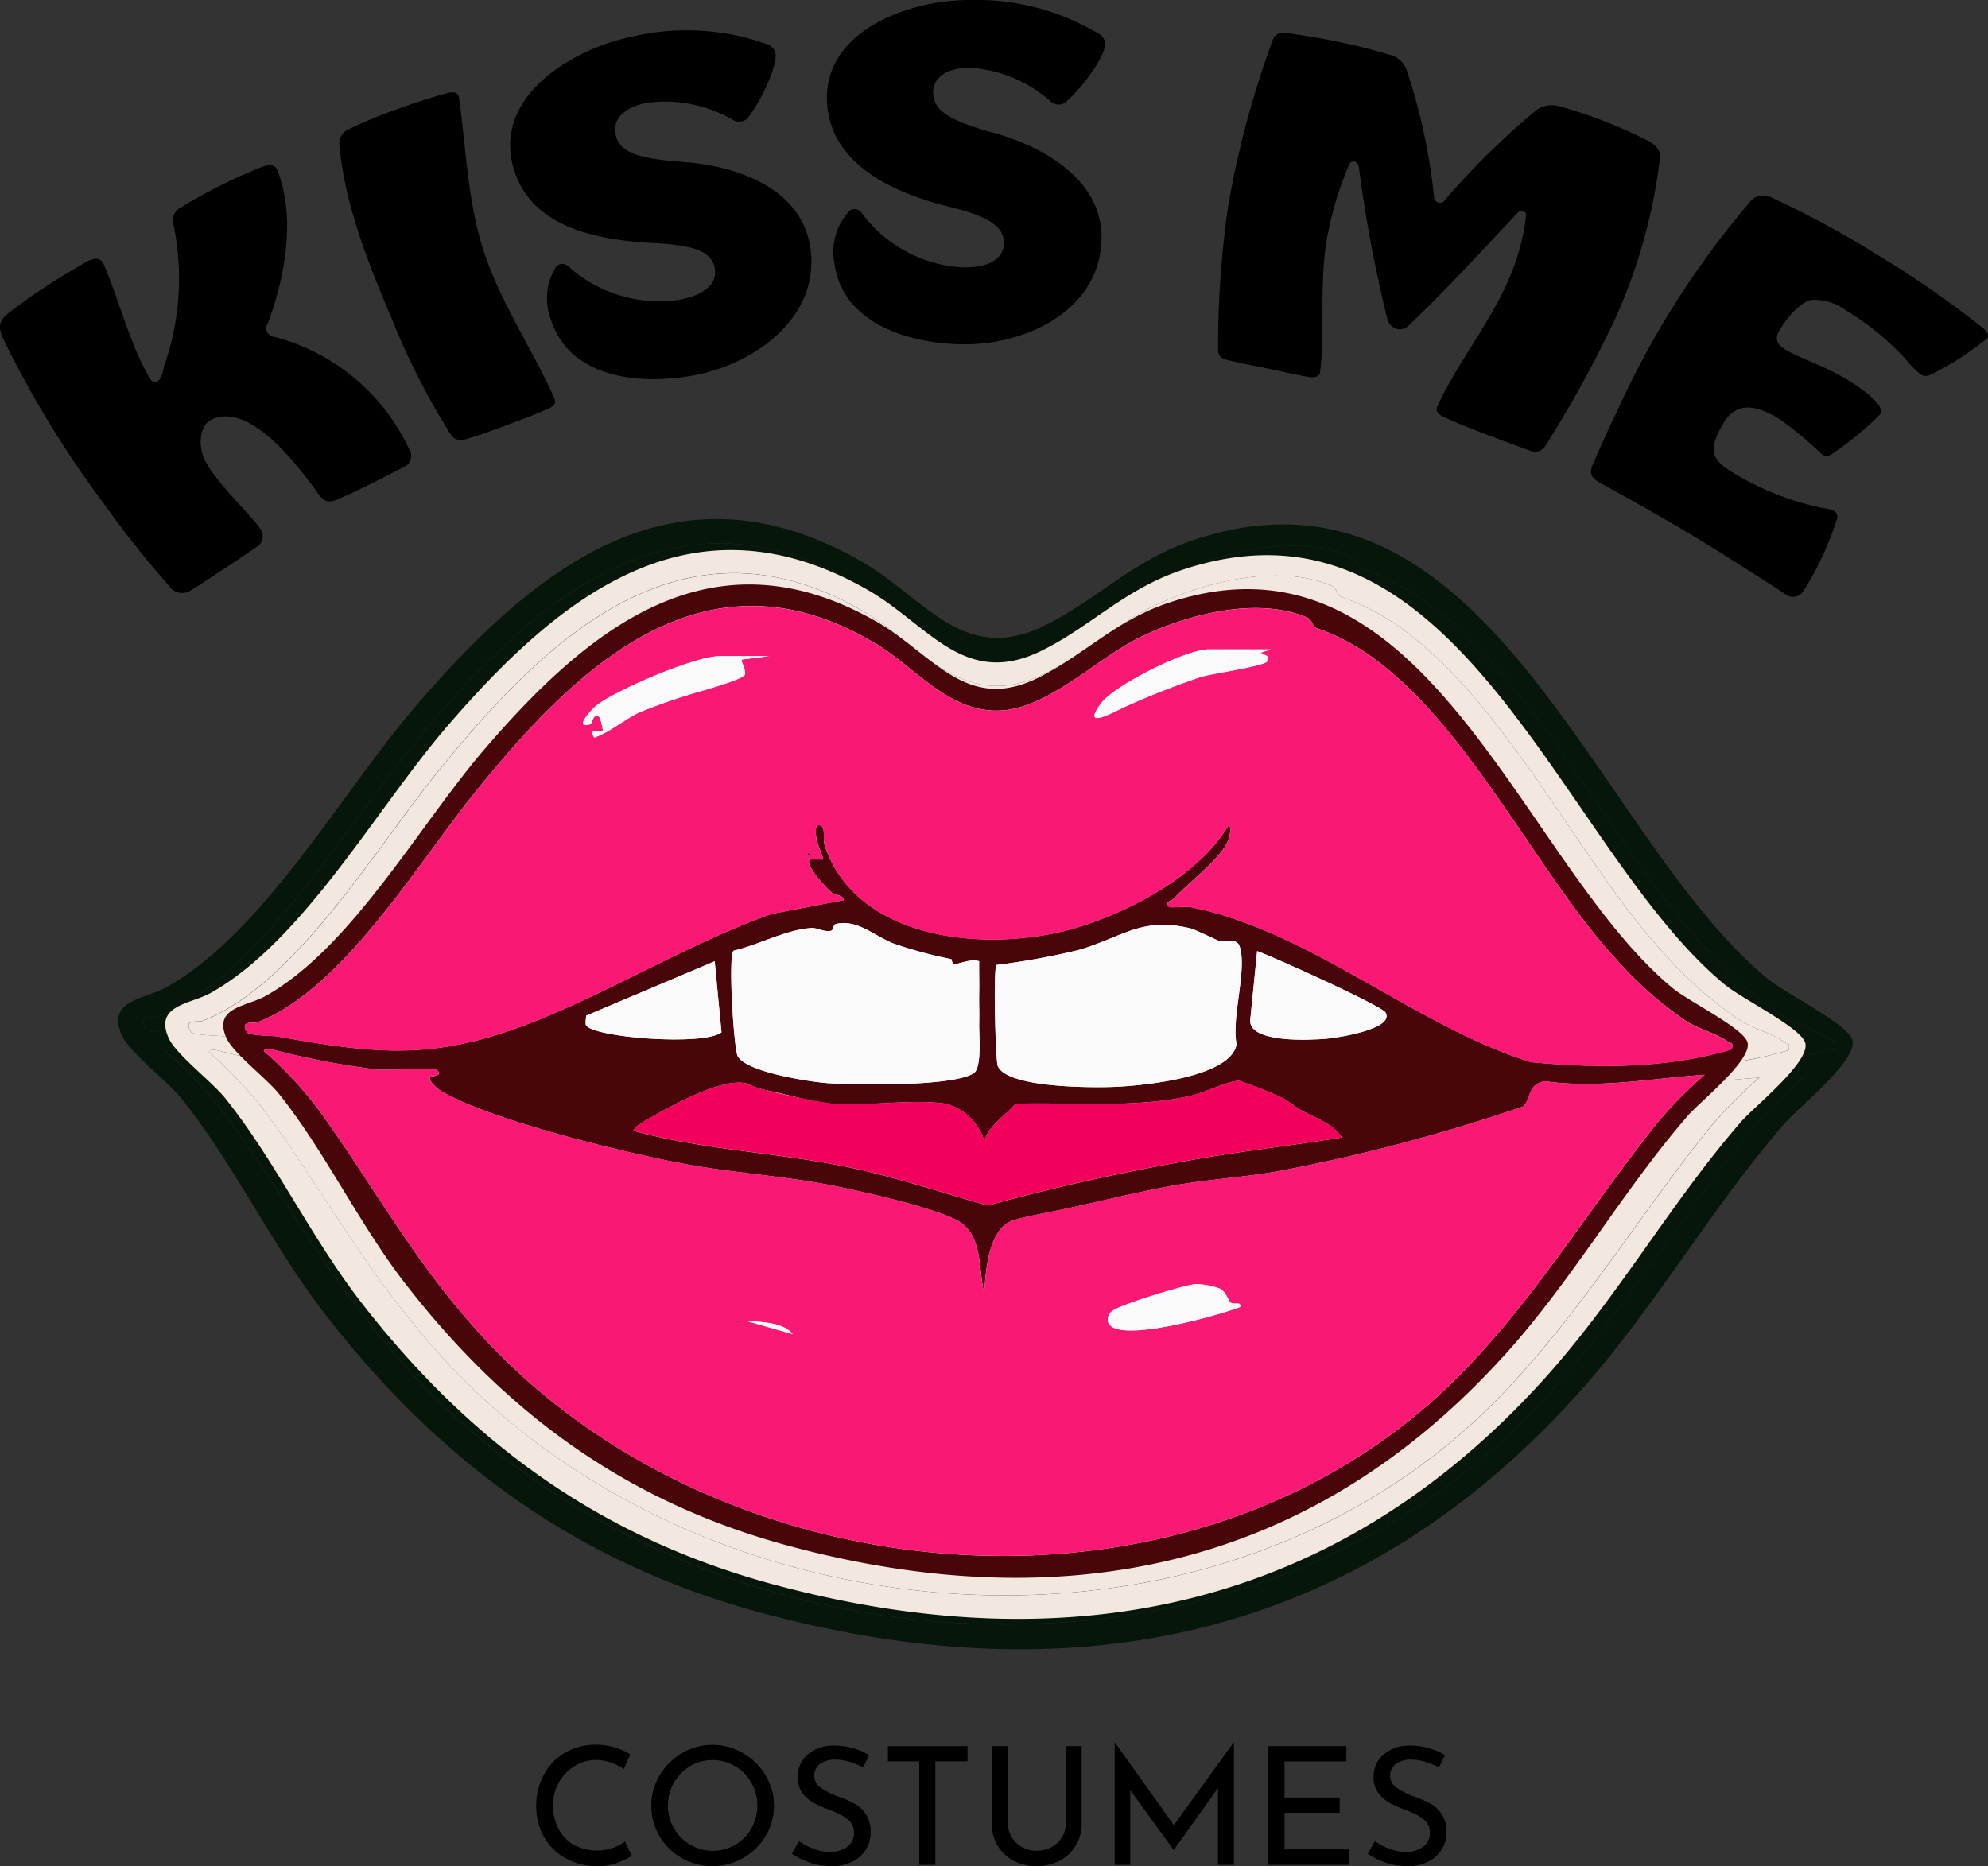 <svg viewBox="0 0 153.098 143.74" height="143.74" width="153.098" xmlns="http://www.w3.org/2000/svg">
  <rect x="0" y="0" width="153.098" height="143.74" fill="#333333" stroke="none"/>
  <g transform="translate(0.01 0.001)" data-name="Layer 1" id="Layer_1">
    <g transform="translate(-0.01 -0.001)" data-name="Group 690" id="Group_690">
      <g transform="translate(9.096 39.977)" data-name="Group 687" id="Group_687">
        <g data-name="Group 680" id="Group_680">
          <path fill="#07160a" transform="translate(-31.157 -136.976)" d="M143.325,204.628c-16.872,18.591-38.475,23.083-62.564,16.615-14.137-3.794-24.819-11.581-33.691-23.053-4.013-5.189-7.1-11.7-11.044-16.586-1.1-1.36-4.022-3.564-4.6-4.9-1.17-2.7,1.792-2.72,3.493-3.683,7.495-4.244,13.416-14.949,19.116-21.585,9.161-10.664,19.945-19.452,34.357-11.2,4.9,2.808,7.827,8.011,14.073,4.967,4.028-1.961,6.812-5.037,11.511-6.61,22.627-7.571,30.776,22.691,44.189,33.773,1.4,1.159,6.214,3.511,6.552,4.751.42,1.547-4.141,5.172-5.215,6.406-5.744,6.6-10.11,14.426-16.174,21.11ZM88.372,142.186c-15.007-9.077-26.363,2.087-35.235,13.116-4.967,6.176-11.525,17.17-18.95,20.027-.359.137-1.611-.2-.943.884.193.312,2.215.289,2.743.382,8.834,1.585,13.88,2.1,22.54-1.363,6.929-2.767,13.7-6.894,20.672-9.386l6.319-1.205c-.006-.473-.671-.374-1.089-.7-.438-.347-2.338-2.419-1.882-2.857h1.188c-.266-1.042-.835-1.8-.592-2.971.969-.233.479,1.019.738,1.786,2.927,8.63,15.019,9.412,22.481,7.025,4.687-1.5,10.343-4.573,12.874-8.814.339.009.093.951.009,1.2-.552,1.637-3.572,3.832-4.871,5.283-.067.076-.849.233-.336.648.117.093,1.445-.076,1.915.018,10.463,2.084,19.65,10.428,29.8,13.58,5.887.56,11.9.569,17.6-1.124.161-.668-.1-.482-.371-.677-.893-.657-2.51-1.106-3.54-1.728a32.044,32.044,0,0,1-6.2-5.461c-7.918-8.478-15.019-25.263-26.235-29.025-.432-.143-.412-.75-.852-.94-4.4-1.894-10.632-.257-14.75,1.774-3.689,1.818-7.889,6.123-12.059,6.365-4.532.266-7.486-3.733-10.971-5.837ZM94.945,169.8a37.575,37.575,0,0,1-5.049-1.366c-1.649-.645-3.216-2.168-5.067-1.7-.228.058-.19.546-.4.592-.622.134-1.22-.277-1.731-.242-2.241.152-4.611,1.474-6.8,1.988-.5.35-.026,8.035.318,9.173.6,1.468,6.438,2.338,7.976,2.443,2.475.169,10.874.295,12.722-.864.765-.482.473-3.368.5-4.328.029-1.252-.018-1.6,0-2.668.018-.943-.015-1.891,0-2.834-.765-.248-1.675.239-2.247.26-.134.006-.12-.426-.21-.447Zm21.072-2.662c-4.4-1.1-6.056.759-9.935,1.877a65,65,0,0,1-7.162,1.3c-.289.339-.088,8.414.12,8.875.864,1.923,8.411,1.894,10.4,1.8,2.393-.114,10.063-.846,10.515-3.744-.461-2.306.94-6.532.274-8.557-.257-.779-1.246-.353-1.824-.5-.14-.035-2.084-.981-2.393-1.057Zm16.995,7.343c-.333-.581-9.815-4.871-11.248-5.382l-.613,6.106c-.009,1.97,5.3,1.7,6.663,1.579.911-.082,6.044-.832,5.2-2.3ZM74.226,170l-11.271,4.775c0,.248-.09.7,0,.846.686,1.071,10.323,1.827,11.864.61ZM49.865,179.5c-.2-.169-4.349.064-5.192-.006a71.734,71.734,0,0,1-8.989-1.7c-.26-.058-.876-.242-.966.076a33.073,33.073,0,0,1,4.929,5.315c4.848,6.753,8.125,12.961,13.913,19.37,20.316,22.5,59.205,26.766,82.813,6.634,7.746-6.6,13.043-15.491,19.265-23.514a34.985,34.985,0,0,1,5.338-5.726c-4.664.306-9.252,1.229-13.986.563-1.57.2-1.3,1.809-1.955,2.218a156.383,156.383,0,0,1-21.378,5.656c-3.085.552-6.307.73-9.4,1.3-3.672.671-7.737,1.731-11,2.358-.709.137-2.3.47-2.9.671-2.177.727-2.4,4.565-2.513,6.4-.549-2.183-.082-5.236-2.46-6.456-2.168-1.109-8.119-2.46-10.691-2.974-4.36-.873-8.84-1.124-13.209-1.941-5.192-.972-16.9-3.8-21.244-6.371-.353-.21-1.17-.934-.943-1.255.029-.041,1.22-.053.566-.61Zm74.16,2.5a39.256,39.256,0,0,0-3.838-1.523c-.951,0-3.117,1.071-4.293,1.328-5.032,1.092-10.189.543-15.313.677-.913,1.083-2.332,1.888-2.735,3.263a4.868,4.868,0,0,0-3.289-3.251c-2.939-.464-6.961.231-10.078-.023a57.741,57.741,0,0,1-5.674-1.164,8,8,0,0,1-1.812-.61c-2.125-.514-6.514,1.923-8.475,3.05-.409.233-1.24.674-1.421,1.1,6.009,1.655,12.3,1.891,18.428,3.111,4.279.852,8.435,2.259,12.623,3.441,6.091-1.675,12.091-2.977,18.495-4.092,4.153-.724,8.385-1.191,12.544-1.868-.9-1.293-2.309-1.687-3.613-2.411-.35-.193-1.226-.876-1.553-1.03Z" data-name="Path 258" id="Path_258"></path>
          <path fill="#07160a" transform="translate(-39.813 -235.754)" d="M58.521,278.281c.654.557-.537.572-.566.61-.228.324.59,1.048.943,1.255,4.34,2.568,16.052,5.4,21.244,6.371,4.369.82,8.849,1.068,13.209,1.941,2.574.517,8.522,1.865,10.691,2.974,2.379,1.217,1.912,4.27,2.46,6.456.111-1.839.336-5.677,2.513-6.4.6-.2,2.195-.534,2.9-.671,3.263-.63,7.328-1.687,11-2.358,3.094-.566,6.316-.741,9.4-1.3A155.972,155.972,0,0,0,153.7,281.5c.654-.409.382-2.02,1.955-2.218,4.734.665,9.319-.257,13.986-.563a34.86,34.86,0,0,0-5.338,5.726c-6.222,8.023-11.519,16.91-19.265,23.515-23.608,20.132-62.5,15.859-82.813-6.634-5.787-6.409-9.068-12.617-13.913-19.37a32.953,32.953,0,0,0-4.929-5.315c.09-.315.706-.131.966-.076a71.832,71.832,0,0,0,8.989,1.7c.846.07,5-.163,5.192.006Zm69.6,20.424c-.283-.19-.368-.94-.989-1.249a6.331,6.331,0,0,0-2.142-.385c-.887.055-6.975,1.9-7.372,2.431a.942.942,0,0,0-.269.89c.627,2.02,9.9-.662,11.575-1.319.093-.531-.511-.169-.806-.368Zm-38.408,2.743c-.849-1.083-2.875-1.051-4.159-1.182Z" data-name="Path 259" id="Path_259"></path>
          <path fill="#07160a" transform="translate(-35.754 -141.538)" d="M92.97,146.749c3.482,2.107,6.438,6.1,10.971,5.837,4.171-.242,8.37-4.547,12.059-6.365,4.118-2.031,10.346-3.666,14.75-1.774.444.19.423.794.852.94,11.216,3.759,18.32,20.546,26.235,29.025a32.327,32.327,0,0,0,6.2,5.461c1.03.622,2.647,1.068,3.54,1.728.269.2.528.009.371.677-5.7,1.69-11.718,1.684-17.6,1.124-10.145-3.152-19.332-11.5-29.8-13.58-.47-.093-1.8.076-1.915-.018-.514-.414.269-.572.336-.648,1.3-1.45,4.319-3.645,4.871-5.283.085-.248.33-1.191-.009-1.2-2.53,4.244-8.186,7.317-12.874,8.814-7.466,2.387-19.554,1.605-22.481-7.025-.26-.768.233-2.017-.738-1.786-.242,1.164.327,1.929.592,2.968H87.145c-.455.441,1.445,2.51,1.882,2.86.414.33,1.08.231,1.089.7L83.8,170.412c-6.975,2.492-13.743,6.619-20.672,9.386-8.659,3.456-13.705,2.945-22.54,1.363-.528-.093-2.551-.07-2.743-.382-.668-1.083.587-.747.943-.884,7.425-2.857,13.983-13.851,18.95-20.027,8.872-11.029,20.228-22.192,35.235-13.116Zm34.579.476h-5.5c-1.88,0-8.143,3.1-9.348,4.7-1.952,2.586,1.369.622,2.16.295a70.8,70.8,0,0,1,6.613-2.6c1.013-.292,5.606-.934,5.77-1.36v-.441l-.59-.295Zm-43.97.6H79.27c-2.157,0-8.922,2.91-10.734,4.27-.455.341-2.209,2.212-.552,1.681.067-.02.216-1.071.735-.6a4.343,4.343,0,0,1,.3,1.185c-.082.093-1.418-.28-.738.6,1.436-.508,2.653-1.614,4-2.236a52.494,52.494,0,0,1,5.764-1.952c.689-.228,3.313-.957,3.426-1.354s-.4-1.185-.277-1.3l2.376-.3ZM87,165.051v.3Q87.285,165.2,87,165.051Z" data-name="Path 260" id="Path_260"></path>
          <g transform="translate(31.758 29.669)" data-name="Group 679" id="Group_679">
            <path fill="#07160a" transform="translate(-150.133 -272.197)" d="M211.243,287.551c.327.155,1.2.838,1.553,1.03,1.3.724,2.714,1.118,3.613,2.411-4.159.677-8.391,1.144-12.544,1.868-6.4,1.115-12.4,2.414-18.495,4.092-4.188-1.182-8.344-2.589-12.623-3.441-6.126-1.22-12.418-1.456-18.428-3.111.178-.426,1.01-.867,1.421-1.1,1.961-1.127,6.351-3.564,8.475-3.05a7.939,7.939,0,0,0,1.812.61c1.719.339,3.972,1.024,5.674,1.164,3.117.254,7.139-.441,10.078.023a4.873,4.873,0,0,1,3.289,3.251c.4-1.375,1.821-2.18,2.735-3.263,5.122-.134,10.282.417,15.313-.677,1.173-.254,3.342-1.325,4.293-1.328a39.254,39.254,0,0,1,3.838,1.523Z" data-name="Path 261" id="Path_261"></path>
            <g data-name="Group 678" id="Group_678">
              <path fill="#07160a" transform="translate(-170.928 -238.634)" d="M202.958,241.793c.09.02.076.452.21.447.572-.023,1.483-.508,2.247-.26-.012.94.02,1.888,0,2.834-.02,1.068.023,1.415,0,2.668-.02.96.268,3.85-.5,4.328-1.847,1.162-10.247,1.036-12.722.864-1.538-.105-7.372-.975-7.976-2.443-.344-1.138-.811-8.823-.318-9.173,2.192-.514,4.562-1.836,6.8-1.987.514-.035,1.112.376,1.731.242.213-.047.178-.534.4-.592,1.85-.464,3.418,1.059,5.067,1.7a37.259,37.259,0,0,0,5.049,1.366Z" data-name="Path 262" id="Path_262"></path>
              <path fill="#07160a" transform="translate(-226.986 -239.029)" d="M280.087,239.527c.309.076,2.253,1.021,2.393,1.056.578.146,1.567-.28,1.824.5.668,2.023-.735,6.249-.274,8.557-.455,2.9-8.125,3.631-10.515,3.744-1.993.1-9.541.123-10.4-1.8-.207-.461-.409-8.54-.12-8.875a65.006,65.006,0,0,0,7.162-1.3C274.031,240.286,275.689,238.43,280.087,239.527Z" data-name="Path 263" id="Path_263"></path>
              <path fill="#07160a" transform="translate(-281.275 -244.601)" d="M351.371,252.442c.843,1.471-4.287,2.224-5.2,2.3-1.366.12-6.672.391-6.663-1.579l.613-6.106C341.556,247.574,351.038,251.861,351.371,252.442Z" data-name="Path 264" id="Path_264"></path>
              <path fill="#07160a" transform="translate(-139.973 -246.768)" d="M151.284,250.12l.6,6.231c-1.541,1.217-11.178.461-11.864-.61-.093-.149-.006-.6,0-.846Z" data-name="Path 265" id="Path_265"></path>
            </g>
          </g>
          <path fill="#07160a" transform="translate(-219.22 -285.746)" d="M307.532,348.7c.292.2.9-.163.805.368-1.672.657-10.947,3.336-11.575,1.319a.929.929,0,0,1,.269-.89c.4-.525,6.485-2.376,7.372-2.431a6.331,6.331,0,0,1,2.142.385c.622.312.706,1.059.989,1.249Z" data-name="Path 266" id="Path_266"></path>
          <path fill="#07160a" transform="translate(-142.154 -293.508)" d="M192.059,359.2,187.9,358.02C189.181,358.151,191.207,358.119,192.059,359.2Z" data-name="Path 267" id="Path_267"></path>
          <path fill="#07160a" transform="translate(-107.665 -152.218)" d="M155.489,158.5l-2.376.3c-.125.111.385.914.277,1.3s-2.738,1.127-3.426,1.354A52.494,52.494,0,0,0,144.2,163.4c-1.351.622-2.568,1.728-4,2.236-.68-.878.657-.508.738-.6a4.344,4.344,0,0,0-.3-1.185c-.52-.47-.668.578-.735.6-1.658.531.1-1.34.552-1.681,1.812-1.36,8.578-4.27,10.734-4.27h4.308Z" data-name="Path 268" id="Path_268"></path>
          <path fill="#07160a" transform="translate(-216.389 -150.773)" d="M308.183,156.46l-.89.3.59.295v.441c-.166.426-4.76,1.068-5.773,1.36a70.8,70.8,0,0,0-6.613,2.6c-.791.327-4.115,2.291-2.16-.295,1.205-1.6,7.471-4.7,9.348-4.7h5.5Z" data-name="Path 269" id="Path_269"></path>
          <path fill="#07160a" transform="translate(-155.489 -194.027)" d="M206.73,217.54q.289.149,0,.3Z" data-name="Path 270" id="Path_270"></path>
        </g>
        <g transform="translate(3.631 2.393)" data-name="Group 683" id="Group_683">
          <path fill="#f3e8e0" transform="translate(-43.597 -145.174)" d="M149.669,209.149c-15.956,17.581-36.382,21.828-59.164,15.713-13.37-3.59-23.471-10.953-31.861-21.8C54.849,198.155,51.925,192,48.2,187.377c-1.036-1.287-3.8-3.371-4.352-4.638-1.106-2.548,1.7-2.571,3.3-3.482,7.089-4.013,12.687-14.137,18.077-20.412,8.662-10.086,18.862-18.4,32.489-10.591,4.638,2.656,7.4,7.576,13.308,4.7,3.809-1.856,6.441-4.766,10.886-6.251,21.4-7.159,29.1,21.457,41.787,31.937,1.325,1.1,5.875,3.321,6.2,4.495.4,1.462-3.917,4.891-4.932,6.059-5.431,6.24-9.561,13.641-15.3,19.963ZM97.7,150.1c-14.193-8.583-24.93,1.973-33.321,12.4-4.7,5.84-10.9,16.236-17.92,18.938-.339.131-1.523-.19-.893.835.184.3,2.1.271,2.595.362,8.356,1.5,13.128,1.982,21.314-1.287,6.552-2.615,12.952-6.52,19.548-8.875L95,171.337c-.006-.449-.636-.353-1.027-.665-.414-.33-2.209-2.288-1.78-2.7h1.124c-.251-.984-.788-1.707-.56-2.811.916-.219.452.963.7,1.687,2.77,8.163,14.2,8.9,21.261,6.643,4.433-1.418,9.783-4.325,12.176-8.335.321.009.088.9.009,1.135-.522,1.547-3.377,3.625-4.608,5-.064.07-.8.222-.318.613.111.088,1.366-.073,1.809.018,9.894,1.97,18.582,9.862,28.175,12.841,5.566.531,11.26.537,16.647-1.062.152-.633-.1-.455-.35-.642-.843-.622-2.373-1.045-3.348-1.631a30.351,30.351,0,0,1-5.866-5.163c-7.486-8.017-14.2-23.891-24.81-27.449-.409-.137-.388-.709-.808-.887-4.165-1.789-10.054-.242-13.951,1.678-3.488,1.719-7.46,5.79-11.4,6.021-4.287.251-7.08-3.529-10.372-5.522Zm6.216,26.118a35.25,35.25,0,0,1-4.775-1.293c-1.623-.636-3.044-2.052-4.792-1.611-.216.053-.181.517-.382.56-.587.125-1.153-.263-1.637-.231-2.119.143-4.36,1.392-6.435,1.88-.467.33-.023,7.6.3,8.674.572,1.389,6.088,2.209,7.544,2.311,2.341.161,10.282.28,12.03-.817.724-.455.449-3.184.47-4.092.026-1.182-.015-1.512,0-2.522.018-.893-.015-1.789,0-2.679-.724-.233-1.585.225-2.125.245-.125.006-.114-.4-.2-.423Zm19.925-2.519c-4.159-1.039-5.729.718-9.4,1.774a61.46,61.46,0,0,1-6.771,1.235c-.271.321-.082,7.959.114,8.394.817,1.818,7.956,1.792,9.841,1.7,2.262-.108,9.514-.8,9.946-3.54-.438-2.18.89-6.178.257-8.09-.242-.738-1.179-.336-1.725-.473-.134-.032-1.97-.925-2.262-1Zm16.075,6.943c-.315-.549-9.281-4.605-10.638-5.09l-.581,5.773c-.009,1.865,5.011,1.608,6.3,1.494C135.861,182.746,140.715,182.033,139.918,180.644ZM84.326,176.4l-10.658,4.515c0,.236-.088.66,0,.8.648,1.013,9.762,1.728,11.219.578ZM61.287,185.39c-.187-.161-4.112.061-4.912-.006a67.866,67.866,0,0,1-8.5-1.614c-.245-.055-.826-.228-.914.07a31.319,31.319,0,0,1,4.664,5.029c4.585,6.386,7.684,12.258,13.157,18.317C83.993,228.458,120.77,232.5,143.1,213.46c7.326-6.246,12.334-14.651,18.22-22.236a32.906,32.906,0,0,1,5.049-5.414c-4.41.292-8.75,1.162-13.224.534-1.486.187-1.232,1.71-1.847,2.1a147.548,147.548,0,0,1-20.217,5.347c-2.919.522-5.965.689-8.89,1.226-3.473.633-7.317,1.634-10.4,2.23-.671.128-2.177.447-2.746.636-2.058.689-2.271,4.317-2.376,6.056-.519-2.066-.076-4.953-2.326-6.106-2.049-1.051-7.676-2.326-10.11-2.813-4.124-.826-8.359-1.062-12.491-1.836-4.909-.919-15.985-3.6-20.088-6.024-.336-.2-1.106-.881-.89-1.188.026-.038,1.153-.05.534-.578Zm70.129,2.361a37.252,37.252,0,0,0-3.631-1.442c-.9,0-2.948,1.016-4.06,1.255-4.757,1.033-9.637.514-14.482.639-.864,1.024-2.206,1.786-2.586,3.088a4.6,4.6,0,0,0-3.111-3.073c-2.778-.438-6.581.219-9.529-.02-1.611-.131-3.742-.782-5.364-1.1a7.482,7.482,0,0,1-1.713-.578c-2.011-.487-6.161,1.818-8.014,2.883-.388.222-1.173.639-1.343,1.042,5.685,1.567,11.633,1.789,17.426,2.942,4.045.806,7.976,2.136,11.937,3.254,5.758-1.585,11.435-2.813,17.488-3.87,3.928-.683,7.93-1.127,11.864-1.766-.849-1.22-2.183-1.6-3.415-2.279-.33-.184-1.159-.829-1.468-.975Z" data-name="Path 271" id="Path_271"></path>
          <path fill="#f3e8e0" transform="translate(-51.743 -238.581)" d="M69.433,278.8c.619.528-.508.54-.534.578-.216.306.557.989.89,1.188,4.1,2.428,15.179,5.1,20.088,6.024,4.133.773,8.367,1.01,12.491,1.836,2.434.487,8.061,1.763,10.11,2.813,2.25,1.153,1.807,4.039,2.326,6.106.105-1.739.318-5.367,2.376-6.056.569-.19,2.075-.5,2.746-.636,3.085-.6,6.929-1.6,10.4-2.23,2.924-.534,5.971-.7,8.89-1.226a147.56,147.56,0,0,0,20.217-5.347c.616-.385.362-1.912,1.847-2.1,4.477.63,8.814-.242,13.224-.534a33.026,33.026,0,0,0-5.049,5.414c-5.884,7.585-10.895,15.991-18.22,22.236-22.327,19.037-59.1,15-78.316-6.275-5.472-6.059-8.575-11.931-13.157-18.317a31.31,31.31,0,0,0-4.664-5.029c.088-.3.668-.125.913-.07a67.854,67.854,0,0,0,8.5,1.614c.8.067,4.725-.155,4.912.006Zm65.821,19.315c-.269-.181-.347-.887-.937-1.182a6.014,6.014,0,0,0-2.025-.365c-.838.053-6.6,1.8-6.969,2.3a.884.884,0,0,0-.254.841c.6,1.909,9.366-.625,10.947-1.246C136.106,297.957,135.532,298.3,135.254,298.112Zm-36.321,2.595c-.8-1.022-2.72-1-3.931-1.118Z" data-name="Path 272" id="Path_272"></path>
          <path fill="#f3e8e0" transform="translate(-47.95 -149.494)" d="M102.054,154.422c3.292,1.99,6.088,5.77,10.372,5.522,3.946-.231,7.915-4.3,11.4-6.021,3.9-1.92,9.783-3.467,13.951-1.678.42.181.4.753.808.887,10.609,3.555,17.324,19.432,24.81,27.449a30.351,30.351,0,0,0,5.866,5.163c.975.587,2.5,1.01,3.348,1.631.254.187.5.009.35.642-5.391,1.6-11.082,1.594-16.647,1.062-9.593-2.98-18.282-10.871-28.175-12.841-.444-.088-1.7.073-1.809-.018-.484-.391.254-.543.318-.613,1.229-1.372,4.086-3.447,4.608-5,.079-.233.312-1.127-.009-1.135-2.393,4.013-7.743,6.92-12.176,8.335-7.06,2.256-18.492,1.518-21.261-6.643-.245-.727.219-1.909-.7-1.687-.231,1.1.309,1.824.56,2.808H96.55c-.429.417,1.366,2.376,1.78,2.705.394.312,1.021.216,1.027.665L93.383,176.8c-6.6,2.358-13,6.26-19.548,8.875-8.189,3.269-12.961,2.784-21.314,1.287-.5-.09-2.411-.067-2.595-.362-.633-1.024.555-.706.893-.835,7.022-2.7,13.224-13.1,17.92-18.938,8.391-10.428,19.131-20.984,33.321-12.4Zm32.7.449h-5.2c-1.777,0-7.7,2.933-8.84,4.442-1.847,2.446,1.3.587,2.043.28a66.352,66.352,0,0,1,6.254-2.454c.957-.277,5.3-.884,5.458-1.287v-.417l-.557-.28Zm-41.58.56H89.1c-2.04,0-8.437,2.752-10.154,4.036-.429.321-2.09,2.09-.522,1.588.064-.02.2-1.013.695-.569a4.111,4.111,0,0,1,.286,1.121c-.079.088-1.343-.266-.7.566,1.357-.479,2.507-1.526,3.788-2.113a49.858,49.858,0,0,1,5.452-1.844c.654-.216,3.134-.9,3.242-1.281s-.382-1.121-.263-1.226l2.247-.283Zm3.231,16.3v.28Q96.679,171.869,96.4,171.729Z" data-name="Path 273" id="Path_273"></path>
          <g transform="translate(30.032 28.058)" data-name="Group 682" id="Group_682">
            <path fill="#f3e8e0" transform="translate(-156.095 -273.042)" d="M213.882,287.562c.309.146,1.138.791,1.468.975,1.235.686,2.568,1.059,3.415,2.279-3.934.639-7.935,1.083-11.864,1.766-6.053,1.054-11.73,2.282-17.488,3.87-3.96-1.118-7.892-2.449-11.937-3.254-5.793-1.156-11.744-1.378-17.426-2.942.169-.4.957-.817,1.343-1.042,1.853-1.065,6-3.368,8.014-2.884a7.643,7.643,0,0,0,1.713.578c1.626.318,3.756.969,5.364,1.1,2.948.239,6.751-.417,9.529.02a4.608,4.608,0,0,1,3.111,3.073c.379-1.3,1.722-2.063,2.586-3.088,4.845-.125,9.722.394,14.482-.639,1.112-.242,3.158-1.252,4.06-1.255A36.537,36.537,0,0,1,213.882,287.562Z" data-name="Path 274" id="Path_274"></path>
            <g data-name="Group 681" id="Group_681">
              <path fill="#f3e8e0" transform="translate(-175.765 -241.311)" d="M206.054,244.3c.085.02.07.429.2.423.543-.02,1.4-.482,2.125-.245-.012.89.02,1.786,0,2.679-.02,1.01.023,1.34,0,2.522-.02.908.254,3.639-.47,4.092-1.748,1.1-9.689.981-12.03.817-1.453-.1-6.969-.922-7.544-2.311-.324-1.077-.768-8.344-.3-8.674,2.075-.484,4.314-1.734,6.435-1.88.484-.032,1.051.356,1.637.231.2-.044.166-.5.382-.56,1.748-.438,3.231,1,4.792,1.611a36.713,36.713,0,0,0,4.775,1.293Z" data-name="Path 275" id="Path_275"></path>
              <path fill="#f3e8e0" transform="translate(-228.77 -241.676)" d="M278.984,242.146c.292.073,2.13.966,2.262,1,.549.137,1.483-.266,1.725.473.63,1.915-.695,5.91-.257,8.09-.429,2.74-7.684,3.432-9.946,3.54-1.885.09-9.021.117-9.841-1.7-.2-.435-.385-8.076-.114-8.394a60.669,60.669,0,0,0,6.771-1.235c3.669-1.057,5.236-2.811,9.4-1.774Z" data-name="Path 276" id="Path_276"></path>
              <path fill="#f3e8e0" transform="translate(-280.12 -246.947)" d="M346.409,254.36c.8,1.392-4.054,2.1-4.918,2.177-1.29.114-6.31.371-6.3-1.494l.581-5.773C337.128,249.754,346.094,253.811,346.409,254.36Z" data-name="Path 277" id="Path_277"></path>
              <path fill="#f3e8e0" transform="translate(-146.5 -248.994)" d="M157.2,252.16l.563,5.892c-1.456,1.153-10.571.435-11.219-.578-.09-.14,0-.566,0-.8Z" data-name="Path 278" id="Path_278"></path>
            </g>
          </g>
          <path fill="#f3e8e0" transform="translate(-221.432 -285.859)" d="M304.943,345.39c.277.187.849-.155.762.347-1.582.622-10.352,3.155-10.947,1.246a.873.873,0,0,1,.254-.841c.374-.5,6.132-2.244,6.969-2.3a6.015,6.015,0,0,1,2.026.365c.587.295.668,1,.937,1.182Z" data-name="Path 279" id="Path_279"></path>
          <path fill="#f3e8e0" transform="translate(-148.561 -293.202)" d="M195.751,355.328l-3.931-1.118C193.031,354.333,194.949,354.306,195.751,355.328Z" data-name="Path 280" id="Path_280"></path>
          <path fill="#f3e8e0" transform="translate(-115.935 -159.582)" d="M161.158,165.52l-2.247.283c-.12.105.365.864.263,1.226s-2.589,1.065-3.242,1.281a50.05,50.05,0,0,0-5.452,1.845c-1.278.587-2.431,1.634-3.788,2.113-.642-.832.622-.479.7-.566a4.084,4.084,0,0,0-.286-1.121c-.49-.444-.63.546-.695.569-1.567.5.09-1.267.522-1.588,1.713-1.284,8.111-4.036,10.154-4.036h4.074Z" data-name="Path 281" id="Path_281"></path>
          <path fill="#f3e8e0" transform="translate(-218.764 -158.222)" d="M305.567,163.6l-.841.283.557.28v.417c-.158.4-4.5,1.01-5.458,1.287-1.958.566-4.319,1.658-6.254,2.454-.747.309-3.89,2.166-2.043-.28,1.138-1.509,7.066-4.442,8.84-4.442Z" data-name="Path 282" id="Path_282"></path>
          <path fill="#f3e8e0" transform="translate(-161.166 -199.125)" d="M209.62,221.36q.276.14,0,.28Z" data-name="Path 283" id="Path_283"></path>
        </g>
        <g transform="translate(8.093 5.046)" data-name="Group 686" id="Group_686">
          <path fill="#48050a" transform="translate(-58.886 -154.266)" d="M157.466,213.723c-14.829,16.338-33.814,20.287-54.985,14.6-12.424-3.336-21.813-10.18-29.611-20.26-3.526-4.562-6.243-10.282-9.7-14.578-.963-1.2-3.534-3.132-4.045-4.311-1.03-2.37,1.576-2.39,3.07-3.237,6.587-3.73,11.791-13.139,16.8-18.97,8.049-9.371,17.529-17.094,30.2-9.844,4.311,2.469,6.879,7.039,12.369,4.366,3.54-1.725,5.986-4.427,10.116-5.811,19.887-6.654,27.049,19.942,38.837,29.681,1.232,1.019,5.461,3.085,5.758,4.176.371,1.36-3.639,4.544-4.582,5.63-5.046,5.8-8.884,12.678-14.216,18.553Zm-48.3-54.88C95.978,150.867,86,160.679,78.2,170.372c-4.366,5.428-10.127,15.089-16.653,17.6-.315.12-1.415-.175-.829.776.169.274,1.947.254,2.411.336,7.763,1.392,12.2,1.842,19.808-1.2,6.091-2.431,12.039-6.059,18.168-8.248l5.554-1.059c-.006-.417-.59-.327-.954-.619-.385-.306-2.055-2.125-1.655-2.51h1.045c-.233-.916-.733-1.588-.52-2.612.852-.2.42.9.648,1.57,2.574,7.585,13.2,8.271,19.758,6.176,4.118-1.316,9.091-4.019,11.315-7.749.3.009.082.838.009,1.056-.484,1.439-3.14,3.368-4.281,4.643-.058.067-.744.207-.295.569.1.082,1.27-.067,1.681.015,9.2,1.83,17.269,9.164,26.185,11.934,5.172.493,10.463.5,15.471-.986.14-.59-.09-.423-.324-.6-.785-.578-2.206-.972-3.111-1.518a28.326,28.326,0,0,1-5.452-4.8c-6.958-7.451-13.2-22.2-23.056-25.508-.379-.126-.362-.66-.75-.826-3.873-1.664-9.345-.228-12.964,1.558-3.242,1.6-6.931,5.382-10.6,5.595-3.984.234-6.581-3.28-9.64-5.131Zm5.779,24.273a32.667,32.667,0,0,1-4.439-1.2c-1.451-.566-2.828-1.906-4.454-1.5-.2.05-.166.482-.356.52-.546.117-1.071-.245-1.521-.213-1.97.134-4.054,1.3-5.98,1.745-.435.306-.023,7.063.28,8.061.531,1.29,5.659,2.055,7.01,2.148,2.177.149,9.558.26,11.181-.759.671-.423.417-2.959.435-3.8.026-1.1-.015-1.407,0-2.344.015-.829-.012-1.664,0-2.49-.671-.219-1.471.21-1.976.228-.117.006-.105-.374-.184-.394Zm18.518-2.341c-3.867-.963-5.323.665-8.732,1.649a57.062,57.062,0,0,1-6.3,1.147c-.254.3-.076,7.4.105,7.8.759,1.69,7.393,1.666,9.144,1.582,2.1-.1,8.843-.744,9.243-3.289-.406-2.028.826-5.741.239-7.521-.225-.686-1.094-.312-1.605-.438-.123-.032-1.833-.861-2.1-.928Zm14.937,6.453c-.292-.511-8.627-4.281-9.888-4.731l-.537,5.367c-.009,1.734,4.655,1.494,5.855,1.389C144.63,189.184,149.142,188.522,148.4,187.229Zm-51.664-3.946-9.905,4.194c0,.219-.082.613,0,.744.6.94,9.074,1.608,10.428.537l-.525-5.475Zm-21.41,8.356c-.172-.149-3.82.055-4.565-.006a62.491,62.491,0,0,1-7.9-1.5c-.228-.05-.768-.213-.849.067a29.068,29.068,0,0,1,4.334,4.673c4.261,5.936,7.142,11.391,12.229,17.024,17.856,19.77,52.034,23.526,72.782,5.831,6.806-5.8,11.464-13.615,16.933-20.666a30.574,30.574,0,0,1,4.693-5.032c-4.1.271-8.131,1.08-12.29.5-1.38.172-1.144,1.591-1.719,1.95a136.959,136.959,0,0,1-18.789,4.97c-2.711.484-5.542.642-8.262,1.138-3.228.59-6.8,1.521-9.666,2.072-.625.12-2.023.414-2.554.59-1.915.639-2.11,4.013-2.206,5.627-.482-1.92-.07-4.6-2.163-5.674-1.906-.975-7.136-2.163-9.395-2.615-3.832-.768-7.769-.986-11.61-1.707-4.562-.855-14.855-3.342-18.67-5.6-.309-.184-1.027-.82-.829-1.1.026-.035,1.071-.047.5-.537Zm65.176,2.195a34.217,34.217,0,0,0-3.374-1.34c-.835,0-2.74.943-3.771,1.167-4.422.96-8.954.476-13.457.6-.8.951-2.049,1.661-2.4,2.869a4.285,4.285,0,0,0-2.889-2.857c-2.583-.409-6.117.2-8.858-.02-1.5-.123-3.476-.727-4.988-1.021a7.017,7.017,0,0,1-1.594-.537c-1.868-.452-5.726,1.69-7.448,2.679-.359.207-1.092.592-1.249.966,5.283,1.456,10.81,1.661,16.195,2.735,3.759.75,7.413,1.988,11.093,3.024,5.353-1.474,10.629-2.615,16.253-3.6,3.651-.636,7.369-1.048,11.026-1.64-.788-1.135-2.028-1.483-3.175-2.119-.306-.169-1.077-.768-1.363-.9Z" data-name="Path 284" id="Path_284"></path>
          <path fill="#f91874" transform="translate(-66.473 -241.072)" d="M82.914,278.444c.575.49-.473.5-.5.537-.2.283.517.919.829,1.1,3.815,2.259,14.108,4.743,18.67,5.6,3.841.721,7.778.94,11.61,1.707,2.262.452,7.492,1.64,9.395,2.615,2.093,1.071,1.681,3.753,2.163,5.674.1-1.617.295-4.988,2.206-5.627.528-.178,1.929-.47,2.554-.59,2.869-.552,6.441-1.483,9.666-2.072,2.717-.5,5.551-.654,8.262-1.138a136.839,136.839,0,0,0,18.789-4.97c.572-.359.339-1.777,1.719-1.95,4.159.584,8.192-.225,12.29-.5a30.832,30.832,0,0,0-4.693,5.032c-5.469,7.051-10.124,14.861-16.933,20.666-20.748,17.7-54.927,13.939-72.782-5.831-5.087-5.633-7.968-11.09-12.229-17.024a29.068,29.068,0,0,0-4.334-4.673c.082-.277.619-.117.849-.067a63.639,63.639,0,0,0,7.9,1.5c.744.061,4.389-.143,4.565.006ZM144.087,296.4c-.251-.169-.324-.826-.87-1.1a5.488,5.488,0,0,0-1.882-.339c-.779.05-6.132,1.672-6.479,2.136a.819.819,0,0,0-.236.782c.552,1.774,8.7-.581,10.174-1.159.082-.467-.449-.149-.706-.321Zm-33.756,2.411c-.747-.951-2.527-.925-3.654-1.039Z" data-name="Path 285" id="Path_285"></path>
          <path fill="#f91874" transform="translate(-62.911 -158.259)" d="M113.193,162.836c3.062,1.85,5.656,5.364,9.64,5.131,3.666-.213,7.358-4,10.6-5.595,3.619-1.786,9.094-3.222,12.964-1.558.388.166.371.7.75.826,9.859,3.3,16.1,18.057,23.056,25.508a28.325,28.325,0,0,0,5.452,4.8c.9.546,2.326.94,3.111,1.518.233.172.464.009.324.6-5.008,1.486-10.3,1.48-15.471.986-8.916-2.77-16.989-10.1-26.185-11.934-.411-.082-1.579.067-1.681-.015-.449-.362.236-.5.295-.569,1.144-1.272,3.8-3.2,4.281-4.643.073-.219.289-1.045-.009-1.057-2.224,3.73-7.2,6.43-11.315,7.749-6.561,2.1-17.184,1.413-19.758-6.176-.228-.674.2-1.772-.648-1.57-.213,1.024.286,1.7.52,2.609h-1.045c-.4.388,1.27,2.206,1.655,2.513.365.289.949.2.954.619l-5.554,1.059c-6.129,2.189-12.077,5.82-18.168,8.248-7.609,3.038-12.045,2.589-19.808,1.2-.464-.082-2.241-.061-2.411-.336-.587-.951.517-.657.829-.776,6.526-2.513,12.29-12.173,16.653-17.6,7.8-9.692,17.78-19.5,30.968-11.528Zm30.391.417h-4.83c-1.652,0-7.156,2.726-8.216,4.13-1.716,2.274,1.2.546,1.9.26a62.035,62.035,0,0,1,5.811-2.282c.89-.257,4.926-.82,5.072-1.2v-.388l-.52-.26.782-.263Zm-38.644.522h-3.785c-1.9,0-7.842,2.557-9.436,3.753-.4.3-1.941,1.944-.484,1.477.061-.02.19-.94.648-.528a3.748,3.748,0,0,1,.266,1.042c-.073.082-1.246-.245-.651.528,1.261-.447,2.332-1.418,3.52-1.964a46.56,46.56,0,0,1,5.067-1.716c.607-.2,2.913-.841,3.012-1.191s-.353-1.042-.242-1.138Zm3,15.144v.26C108.112,179.092,108.112,179,107.943,178.92Z" data-name="Path 286" id="Path_286"></path>
          <g transform="translate(27.911 26.075)" data-name="Group 685" id="Group_685">
            <path fill="#f1015b" transform="translate(-163.442 -273.097)" d="M217.149,286.59c.289.137,1.056.735,1.363.9,1.147.636,2.387.984,3.175,2.119-3.657.6-7.375,1-11.026,1.64-5.624.981-10.9,2.122-16.253,3.6-3.683-1.039-7.334-2.276-11.093-3.024-5.385-1.074-10.912-1.278-16.195-2.735.158-.374.887-.762,1.249-.966,1.722-.989,5.58-3.132,7.448-2.679a7.113,7.113,0,0,0,1.594.537A50.253,50.253,0,0,0,182.4,287c2.741.222,6.275-.388,8.858.02a4.273,4.273,0,0,1,2.889,2.857c.353-1.208,1.6-1.917,2.4-2.869,4.5-.117,9.036.365,13.457-.6,1.033-.225,2.936-1.164,3.771-1.167a34.223,34.223,0,0,1,3.374,1.34Z" data-name="Path 287" id="Path_287"></path>
            <g data-name="Group 684" id="Group_684">
              <path fill="#fafafa" transform="translate(-181.723 -243.609)" d="M209.873,246.385c.079.02.067.4.184.394.5-.02,1.3-.447,1.976-.228-.012.826.018,1.661,0,2.489-.017.94.02,1.246,0,2.344-.02.843.236,3.383-.435,3.8-1.623,1.021-9,.911-11.181.759-1.351-.093-6.479-.858-7.01-2.148-.3-1-.715-7.754-.28-8.061,1.926-.452,4.01-1.611,5.98-1.745.449-.029.978.33,1.521.213.187-.041.155-.47.356-.519,1.626-.409,3,.931,4.454,1.5A32.986,32.986,0,0,0,209.873,246.385Z" data-name="Path 288" id="Path_288"></path>
              <path fill="#fafafa" transform="translate(-230.998 -243.945)" d="M277.665,244.38c.271.067,1.979.9,2.1.928.508.128,1.378-.245,1.605.438.587,1.777-.645,5.493-.239,7.521-.4,2.548-7.142,3.19-9.243,3.289-1.751.085-8.385.108-9.144-1.582-.181-.406-.359-7.5-.105-7.8a57.06,57.06,0,0,0,6.3-1.147c3.409-.981,4.865-2.612,8.732-1.649Z" data-name="Path 289" id="Path_289"></path>
              <path fill="#fafafa" transform="translate(-278.701 -248.843)" d="M340.3,255.731c.741,1.293-3.768,1.953-4.57,2.025-1.2.105-5.863.344-5.855-1.389l.537-5.367C331.678,251.449,340.01,255.22,340.3,255.731Z" data-name="Path 290" id="Path_290"></path>
              <path fill="#fafafa" transform="translate(-154.519 -250.748)" d="M164.46,253.69l.525,5.475c-1.354,1.071-9.824.406-10.428-.537-.085-.131,0-.525,0-.744l9.905-4.194Z" data-name="Path 291" id="Path_291"></path>
            </g>
          </g>
          <path fill="#fafafa" transform="translate(-224.159 -285.008)" d="M301.772,340.333c.257.172.791-.146.706.321-1.468.578-9.619,2.933-10.174,1.159a.819.819,0,0,1,.236-.782c.347-.464,5.7-2.087,6.479-2.136a5.631,5.631,0,0,1,1.882.339c.546.274.619.931.87,1.1Z" data-name="Path 292" id="Path_292"></path>
          <path fill="#fafafa" transform="translate(-156.436 -291.834)" d="M200.294,349.569l-3.654-1.039C197.767,348.644,199.547,348.618,200.294,349.569Z" data-name="Path 293" id="Path_293"></path>
          <path fill="#fafafa" transform="translate(-126.119 -167.653)" d="M168.147,173.17l-2.087.263c-.111.1.339.8.242,1.138s-2.4.992-3.012,1.191a46.143,46.143,0,0,0-5.067,1.716c-1.188.546-2.259,1.518-3.52,1.964-.6-.773.578-.447.651-.528a3.747,3.747,0,0,0-.266-1.042c-.458-.414-.587.508-.648.528-1.456.467.085-1.176.484-1.477,1.594-1.194,7.539-3.753,9.436-3.753Z" data-name="Path 294" id="Path_294"></path>
          <path fill="#fafafa" transform="translate(-221.682 -166.385)" d="M302.354,171.38l-.782.263.519.26v.388c-.146.374-4.185.94-5.072,1.2a62.033,62.033,0,0,0-5.811,2.282c-.695.286-3.616,2.014-1.9-.26,1.059-1.4,6.567-4.13,8.216-4.13Z" data-name="Path 295" id="Path_295"></path>
          <path fill="#48050a" transform="translate(-168.149 -204.399)" d="M213.18,225.06c.169.088.169.175,0,.26Z" data-name="Path 296" id="Path_296"></path>
        </g>
      </g>
      <g data-name="Group 688" id="Group_688">
        <path transform="translate(0.01 -30.869)" d="M14.775,76.287a1.22,1.22,0,0,1-1.792-.327,74.947,74.947,0,0,1-4.938-6.219A79.341,79.341,0,0,1,.25,57c-.476-1.059-.309-1.483.6-2.177.686-.525,1.629-1.2,2.624-1.853.957-.63,1.976-1.249,3-1.839.747-.429,1.252-.487,1.518.128,1.24,2.9,1.973,6.1,3.558,8.776.149.254.353.33.569.2s.391-.479.508-1.176a20.257,20.257,0,0,0,.73-10.848,1.138,1.138,0,0,1,.587-1.38c.884-.54,1.952-1.138,3.041-1.684,1.167-.584,2.338-1.089,3.12-1.4.66-.26,1.074-.181,1.229.2,1.439,3.549.657,8.143-.709,11.808a.669.669,0,0,0-.053.706.723.723,0,0,0,.6.365A15.884,15.884,0,0,1,31.5,65.468a.914.914,0,0,1-.412,1.369c-.671.353-1.477.77-2.452,1.255-.843.42-1.731.843-2.6,1.223-.8.353-1.153.166-1.6-.5-1.523-2.107-5.253-7.083-8.21-5.6-.8.4-1.15,2.034-.248,3.485,1.147,1.847,3.47,3.955,4.066,4.926a.943.943,0,0,1-.35,1.4c-.616.447-1.424.978-2.285,1.547-.954.63-1.917,1.275-2.633,1.716Z" data-name="Path 297" id="Path_297"></path>
        <path transform="translate(-63.386 -17.263)" d="M102.485,49.975c-1.109.412-2.218.846-3.266,1.124a.936.936,0,0,1-1.141-.4,55.593,55.593,0,0,1-4.573-9.007c-1.745-4.106-3.566-8.659-3.984-13.247a1.207,1.207,0,0,1,.785-1.258,35.958,35.958,0,0,1,3.628-1.5c1.34-.49,2.7-.931,3.9-1.252.514-.137.849-.038.9.339.552,3.873.657,8.254,2.028,12.205,1.334,3.844,3.847,7.6,5.326,11,.146.333-.05.572-.435.744-1,.447-2.093.858-3.167,1.255Z" data-name="Path 298" id="Path_298"></path>
        <path transform="translate(-95.318 -5.69)" d="M145.085,13.617c-1.915.4-2.595,1.433-2.358,2.443.321,1.369,1.666,1.783,4.684,2.072,4.334.2,9.815,1.915,10.352,6.929.555,5.175-4.357,8.63-8.855,9.511-4.074.8-9.643.382-11.155-4.229a4.553,4.553,0,0,1,.292-3.937.642.642,0,0,1,.385-.359.7.7,0,0,1,.657.158,10.448,10.448,0,0,0,8.607,2.565c1.847-.374,2.9-1.2,2.662-2.446-.228-1.217-1.486-1.739-4.553-1.9-4.182-.225-9.415-1.036-10.874-5.574-1.809-5.633,4.387-9.377,9.039-10.332a18.4,18.4,0,0,1,10.41.572.944.944,0,0,1,.66.727c.125,1-1.016,3.47-2.069,4.877a.851.851,0,0,1-.578.356.943.943,0,0,1-.607-.108,10.323,10.323,0,0,0-6.7-1.322Z" data-name="Path 299" id="Path_299"></path>
        <path transform="translate(-154.502 0.001)" d="M229.143,5.22c-1.947.02-2.811.9-2.776,1.932.047,1.4,1.278,2.075,4.168,2.948,4.206,1.054,9.225,3.8,8.773,8.82-.467,5.172-5.939,7.614-10.518,7.6-4.147-.015-9.471-1.535-10.04-6.339a4.569,4.569,0,0,1,1.048-3.8.62.62,0,0,1,.444-.274.692.692,0,0,1,.61.283,10.351,10.351,0,0,0,7.886,4.206c1.877-.006,3.059-.607,3.076-1.877.015-1.237-1.144-2.043-4.074-2.758-4.019-.981-8.945-3.012-9.506-7.6C217.518,2.55,224.295.025,229.046,0a18.343,18.343,0,0,1,10.066,2.595.948.948,0,0,1,.5.841c-.073,1-1.672,3.2-2.98,4.381a.862.862,0,0,1-.633.236.93.93,0,0,1-.572-.225A10.275,10.275,0,0,0,229.143,5.22Z" data-name="Path 300" id="Path_300"></path>
        <path transform="translate(-227.596 -6.111)" d="M328.477,35.16c-.765-.108-1.85-.371-3.1-.633-1.147-.242-2.387-.464-3.406-.727a.708.708,0,0,1-.569-.677,76.049,76.049,0,0,1,.744-10.939A72.5,72.5,0,0,1,325.6,9.217a.847.847,0,0,1,.992-.575c.928.131,2.665.388,4.3.738,1.38.295,2.717.63,3.639.931a1.867,1.867,0,0,1,1.389,1.173,46.032,46.032,0,0,1,2.113,9.78.45.45,0,0,0,.336.449.411.411,0,0,0,.479-.169,59.739,59.739,0,0,1,7.019-6.917,2.068,2.068,0,0,1,1.719-.356,35.441,35.441,0,0,1,3.555,1.176,36.151,36.151,0,0,1,3.345,1.494c.627.318,1.019.8.954,1.281a42.008,42.008,0,0,1-3.491,12.512,88.611,88.611,0,0,1-5.32,9.687.912.912,0,0,1-1.132.42c-.82-.28-2.44-.884-3.946-1.465-1.173-.449-2.218-.881-2.849-1.191-.411-.2-.549-.473-.423-.75,1.486-3.31,4.249-6.651,5.7-10.27a16.614,16.614,0,0,0,1.141-4.465.3.3,0,0,0-.233-.333.335.335,0,0,0-.391.111c-2.773,2.924-5.472,5.919-8.4,8.688a.938.938,0,0,1-.946.274,1.051,1.051,0,0,1-.715-.768,103.6,103.6,0,0,1-2.2-11.759.469.469,0,0,0-.339-.356.329.329,0,0,0-.382.184,26.421,26.421,0,0,0-1.6,5.093c-.8,3.628-.233,7.731-.665,10.994-.035.266-.374.382-.779.327Z" data-name="Path 301" id="Path_301"></path>
        <path transform="translate(-297.271 -36.536)" d="M420.625,73.8c-.7-.385-1.03-.7-.715-1.433.578-1.354,1.264-2.854,2-4.387a67.838,67.838,0,0,1,10.224-16.005,1.3,1.3,0,0,1,1.491-.254,72.84,72.84,0,0,1,7.752,4.15,80.424,80.424,0,0,1,8.49,5.837c.537.429.572.7.435.89a22.565,22.565,0,0,1-4.4,2.822.723.723,0,0,1-.788-.1,6.391,6.391,0,0,1-.972-.992,20.355,20.355,0,0,0-4.6-3.809,4.134,4.134,0,0,0-2.726-.89c-.829.131-1.882,1.27-2.53,2.4-.35.61-.169,1.057.482,1.439,1.27.744,3.213,1.29,5.245,2.612,1.462.951,2.382,1.877,2.04,2.373a23.4,23.4,0,0,1-3.657,3.021c-.359.242-.549.236-.82.055a28.052,28.052,0,0,0-3.266-2.717c-2.279-1.4-3.543-1.045-4.372.409-1.162,2.034-.852,2.732.835,3.747a21.741,21.741,0,0,0,6.978,2.723,1.986,1.986,0,0,1,.771.21.53.53,0,0,1,.228.572,23.969,23.969,0,0,1-2.635,5.65.966.966,0,0,1-1.424.128c-2.02-1.308-4.41-2.854-6.724-4.255-2.408-1.456-4.877-2.837-7.337-4.2Z" data-name="Path 302" id="Path_302"></path>
      </g>
      <g transform="translate(41.297 134.203)" data-name="Group 689" id="Group_689">
        <path transform="translate(-141.49 -460.29)" d="M147.718,469.58a4.375,4.375,0,0,1-1.488.245,4.949,4.949,0,0,1-2.5-.619,4.286,4.286,0,0,1-1.661-1.669,4.691,4.691,0,0,1-.581-2.314,5.021,5.021,0,0,1,.587-2.434,4.315,4.315,0,0,1,1.629-1.7,4.56,4.56,0,0,1,2.358-.613,5.1,5.1,0,0,1,2.67.732c-.2.461-.3.692-.5,1.15a3.809,3.809,0,0,0-2.133-.709,3.125,3.125,0,0,0-1.655.467,3.452,3.452,0,0,0-1.214,1.27,3.509,3.509,0,0,0-.452,1.763,3.847,3.847,0,0,0,.414,1.783,3.035,3.035,0,0,0,1.188,1.246,3.73,3.73,0,0,0,3.943-.245c.21.441.315.66.522,1.1a5.53,5.53,0,0,1-1.129.537Z" data-name="Path 303" id="Path_303"></path>
        <path transform="translate(-162.996 -460.297)" d="M172.5,462.842a4.834,4.834,0,0,1,1.719-1.713,4.654,4.654,0,0,1,4.708,0,4.867,4.867,0,0,1,1.731,1.713,4.444,4.444,0,0,1,.645,2.326,4.524,4.524,0,0,1-.639,2.341,4.779,4.779,0,0,1-6.453,1.707,4.627,4.627,0,0,1-1.719-1.687,4.554,4.554,0,0,1-.633-2.358,4.4,4.4,0,0,1,.639-2.326Zm1.1,4.071a3.438,3.438,0,0,0,1.258,1.264,3.412,3.412,0,0,0,4.713-1.258,3.6,3.6,0,0,0-.009-3.508,3.418,3.418,0,0,0-1.252-1.278,3.346,3.346,0,0,0-1.737-.467,3.3,3.3,0,0,0-1.737.476,3.418,3.418,0,0,0-1.246,1.284,3.526,3.526,0,0,0-.452,1.757,3.4,3.4,0,0,0,.461,1.734Z" data-name="Path 304" id="Path_304"></path>
        <path transform="translate(-189.255 -460.416)" d="M213.359,461.911a3.734,3.734,0,0,0-1.059-.163,1.914,1.914,0,0,0-1.194.336,1.13,1.13,0,0,0,.076,1.844,6.611,6.611,0,0,0,1.474.715,7.289,7.289,0,0,1,1.208.549,2.449,2.449,0,0,1,.817.823,2.5,2.5,0,0,1,.327,1.334,2.449,2.449,0,0,1-.371,1.328,2.556,2.556,0,0,1-1.054.937,3.541,3.541,0,0,1-1.6.341,5.05,5.05,0,0,1-1.649-.271,5.635,5.635,0,0,1-1.392-.689c.219-.388.33-.584.549-.975a4.544,4.544,0,0,0,1.138.6,3.594,3.594,0,0,0,1.24.245,2.235,2.235,0,0,0,1.3-.379,1.274,1.274,0,0,0,.555-1.127,1.215,1.215,0,0,0-.467-1,4.908,4.908,0,0,0-1.31-.7,11.048,11.048,0,0,1-1.3-.569,2.743,2.743,0,0,1-.887-.765,1.951,1.951,0,0,1-.371-1.22,2.208,2.208,0,0,1,.759-1.74,3.006,3.006,0,0,1,1.973-.7,5.388,5.388,0,0,1,2.773.733c-.19.379-.283.569-.473.948A5.444,5.444,0,0,0,213.359,461.911Z" data-name="Path 305" id="Path_305"></path>
        <path transform="translate(-207.199 -460.538)" d="M240.412,460.83v1.176h-2.478v7.968h-1.24v-7.968H234.28V460.83Z" data-name="Path 306" id="Path_306"></path>
        <path transform="translate(-226.602 -460.538)" d="M263.212,467.832a2.135,2.135,0,0,0,.8.771,2.234,2.234,0,0,0,1.118.283,2.466,2.466,0,0,0,1.156-.277,2.083,2.083,0,0,0,.811-.771,2.113,2.113,0,0,0,.295-1.1V460.83h1.214v5.945a3.238,3.238,0,0,1-.461,1.725,3.127,3.127,0,0,1-1.252,1.164,3.764,3.764,0,0,1-1.763.411,3.716,3.716,0,0,1-1.751-.411,3.093,3.093,0,0,1-1.246-1.164,3.293,3.293,0,0,1-.452-1.725V460.83h1.24v5.907a2.077,2.077,0,0,0,.295,1.094Z" data-name="Path 307" id="Path_307"></path>
        <path transform="translate(-249.582 -459.83)" d="M303.312,459.833v9.433h-1.226v-5.919c-1.36,1.906-2.04,2.86-3.4,4.766h-.026l-3.333-4.6v5.752h-1.2V459.83h.012c1.821,2.551,2.729,3.823,4.547,6.374,1.844-2.548,2.767-3.823,4.611-6.374h.012Z" data-name="Path 308" id="Path_308"></path>
        <path transform="translate(-278.297 -460.538)" d="M340.686,460.833v1.176H335.92v2.781h4.252v1.176H335.92v2.819h4.944v1.188H334.68V460.83h6Z" data-name="Path 309" id="Path_309"></path>
        <path transform="translate(-296.851 -460.416)" d="M365.3,461.911a3.734,3.734,0,0,0-1.059-.163,1.914,1.914,0,0,0-1.194.336,1.13,1.13,0,0,0,.076,1.844,6.578,6.578,0,0,0,1.477.715,7.286,7.286,0,0,1,1.208.549,2.449,2.449,0,0,1,.817.823,2.5,2.5,0,0,1,.327,1.334,2.449,2.449,0,0,1-.371,1.328,2.556,2.556,0,0,1-1.054.937,3.541,3.541,0,0,1-1.6.341,5.049,5.049,0,0,1-1.649-.271,5.633,5.633,0,0,1-1.392-.689c.219-.388.33-.584.549-.975a4.545,4.545,0,0,0,1.138.6,3.594,3.594,0,0,0,1.24.245,2.235,2.235,0,0,0,1.3-.379,1.273,1.273,0,0,0,.555-1.127,1.215,1.215,0,0,0-.467-1,4.955,4.955,0,0,0-1.31-.7,11.048,11.048,0,0,1-1.3-.569,2.743,2.743,0,0,1-.887-.765,1.951,1.951,0,0,1-.371-1.22,2.208,2.208,0,0,1,.759-1.74,3.006,3.006,0,0,1,1.973-.7,5.388,5.388,0,0,1,2.773.733c-.19.379-.283.569-.473.948a5.442,5.442,0,0,0-1.059-.429Z" data-name="Path 310" id="Path_310"></path>
      </g>
    </g>
  </g>
</svg>
